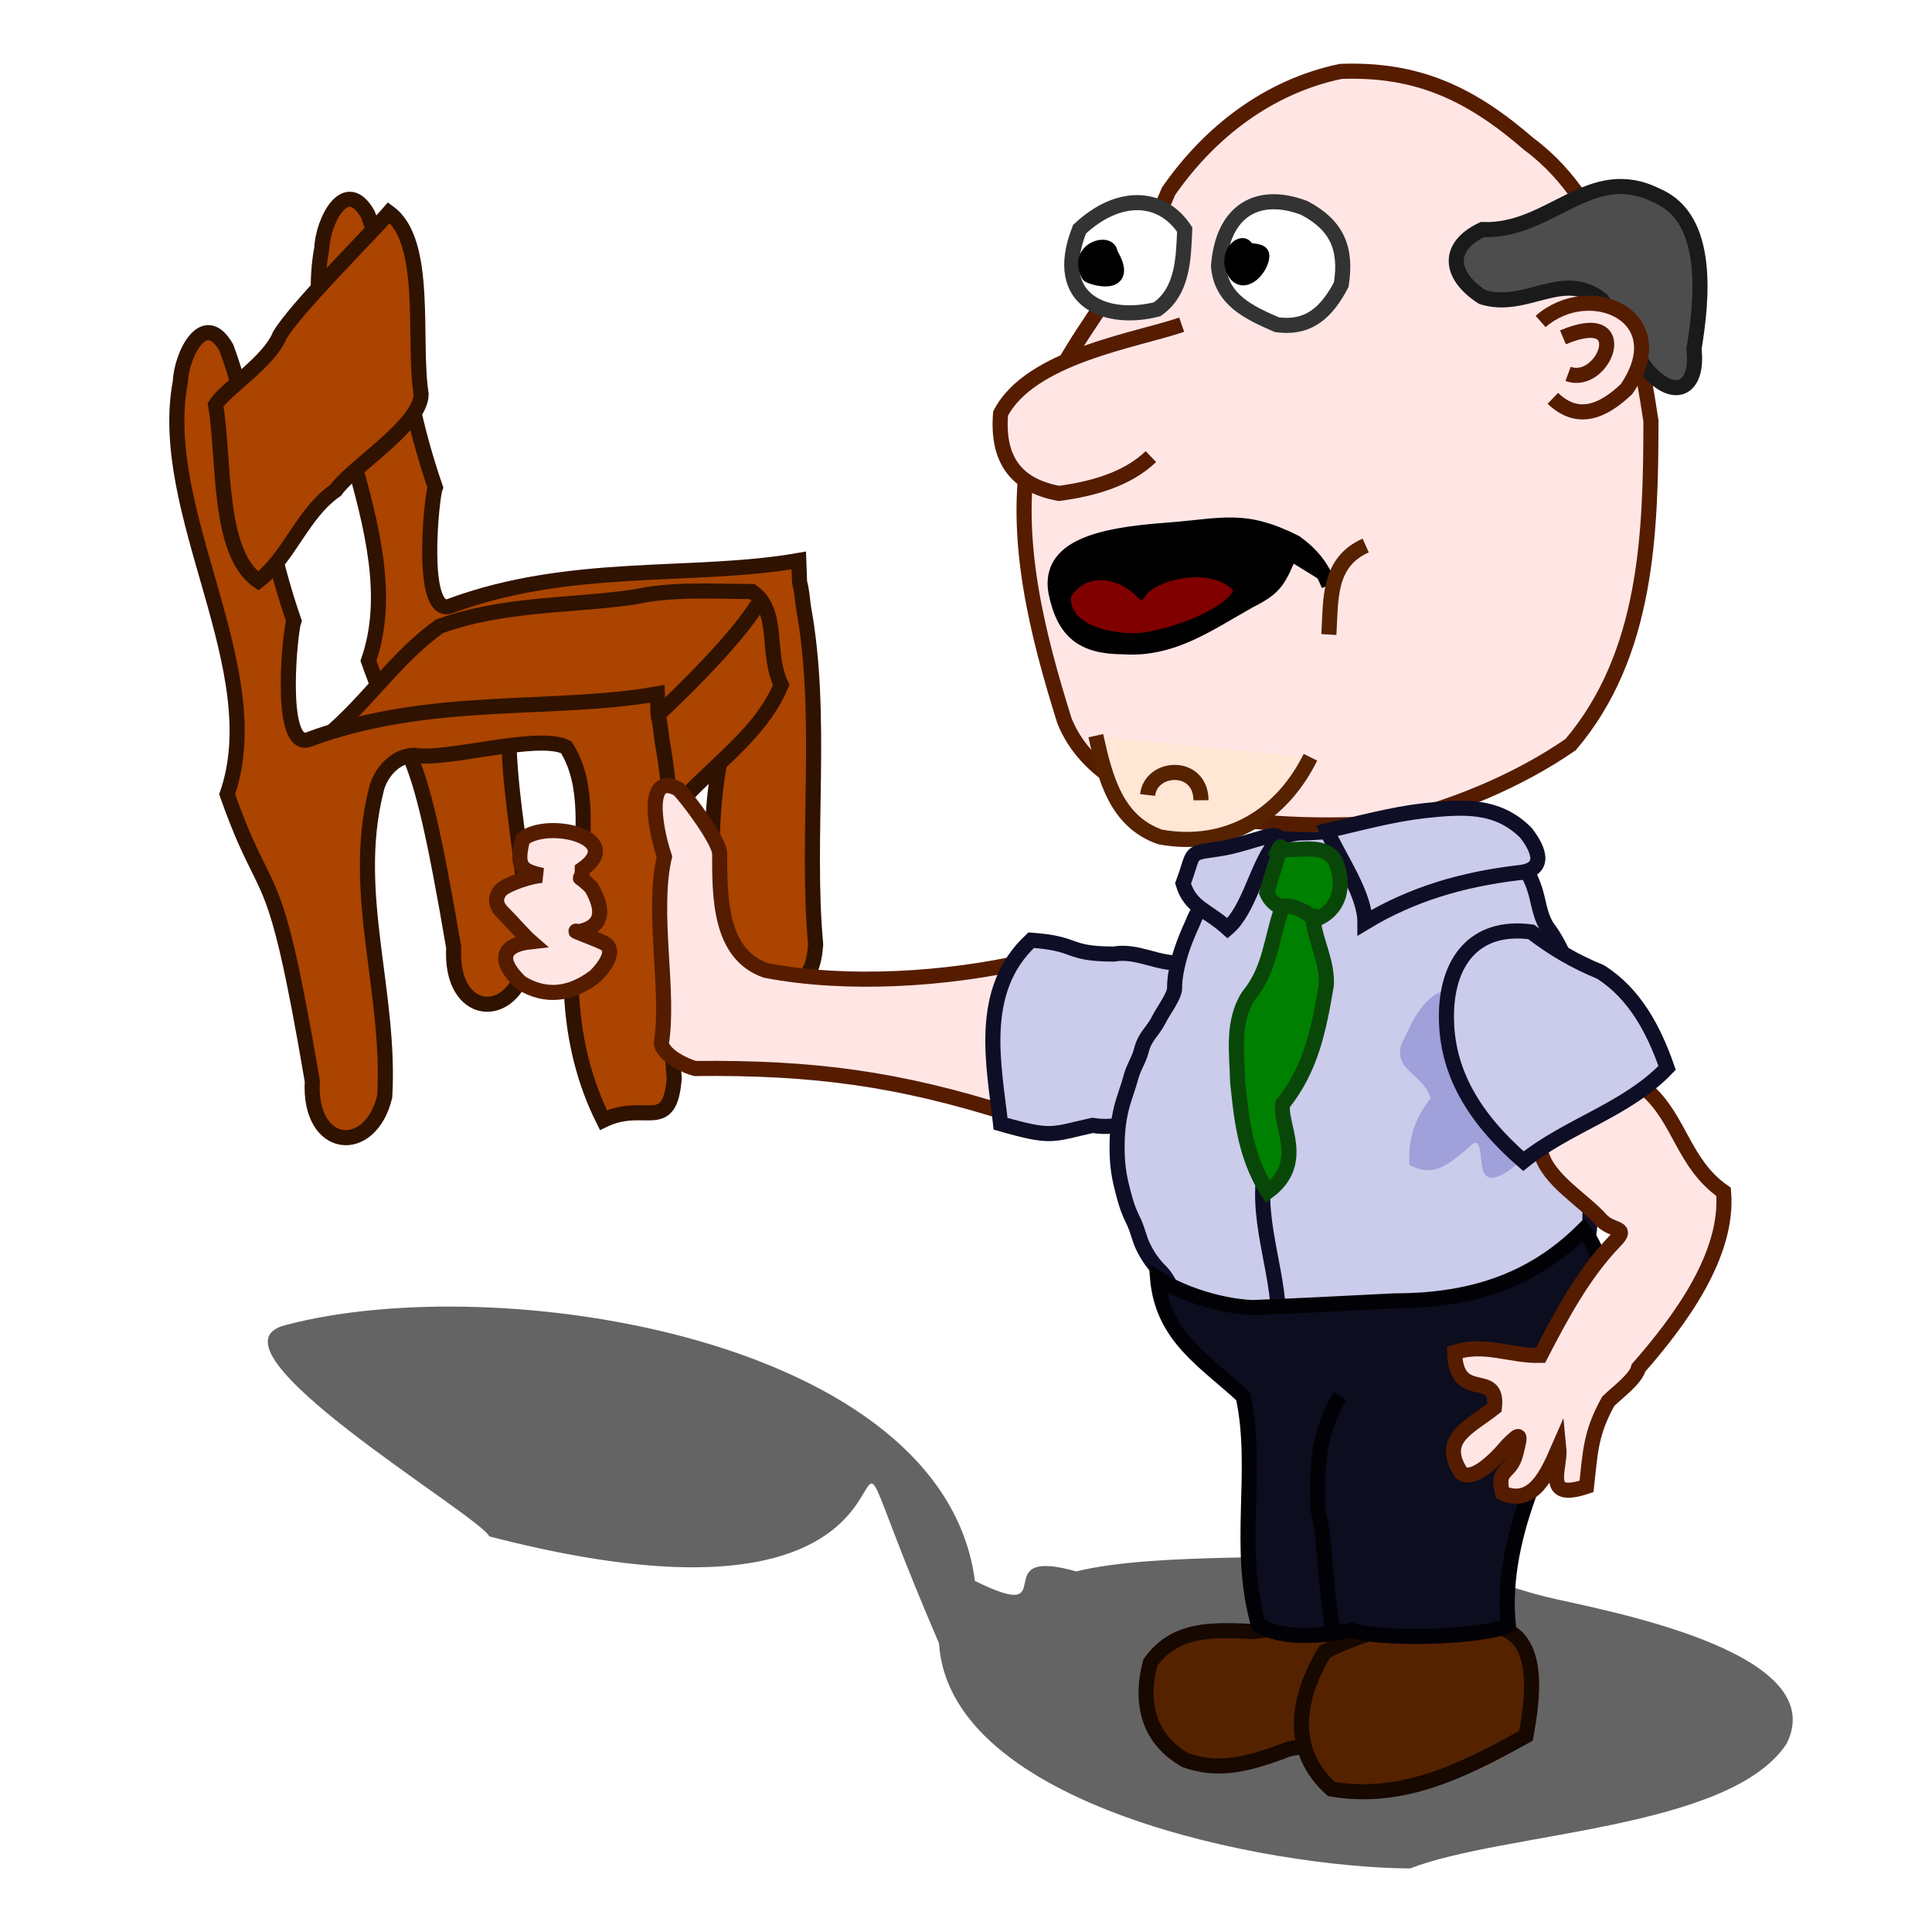 <?xml version="1.0" encoding="UTF-8" standalone="no"?>
<!-- Created with Inkscape (http://www.inkscape.org/) -->
<svg
    xmlns:inkscape="http://www.inkscape.org/namespaces/inkscape"
    xmlns:rdf="http://www.w3.org/1999/02/22-rdf-syntax-ns#"
    xmlns="http://www.w3.org/2000/svg"
    xmlns:cc="http://creativecommons.org/ns#"
    xmlns:dc="http://purl.org/dc/elements/1.1/"
    xmlns:sodipodi="http://sodipodi.sourceforge.net/DTD/sodipodi-0.dtd"
    xmlns:svg="http://www.w3.org/2000/svg"
    xmlns:ns1="http://sozi.baierouge.fr"
    xmlns:xlink="http://www.w3.org/1999/xlink"
    id="svg2"
    sodipodi:docname="the-sweaty-fatman.svg"
    viewBox="0 0 128 128"
    sodipodi:version="0.32"
    version="1.0"
    inkscape:output_extension="org.inkscape.output.svg.inkscape"
    inkscape:version="0.46"
  >
  <defs
      id="defs4"
    >
    <filter
        id="filter3406"
        height="1.5"
        width="1.229"
        y="-.25"
        x="-.115"
        inkscape:collect="always"
      >
      <feGaussianBlur
          id="feGaussianBlur3408"
          stdDeviation="4.598"
          inkscape:collect="always"
      />
    </filter
    >
  </defs
  >
  <sodipodi:namedview
      id="base"
      bordercolor="#666666"
      inkscape:pageshadow="2"
      guidetolerance="10"
      pagecolor="#ffffff"
      gridtolerance="10000"
      inkscape:window-height="961"
      inkscape:zoom="1"
      objecttolerance="10"
      showgrid="false"
      borderopacity="1.0"
      inkscape:current-layer="layer1"
      inkscape:cx="64"
      inkscape:cy="64.157618"
      inkscape:window-y="31"
      inkscape:window-x="127"
      inkscape:window-width="1538"
      inkscape:pageopacity="0.0"
      inkscape:document-units="px"
  />
  <g
      id="layer1"
      inkscape:label="Layer 1"
      inkscape:groupmode="layer"
    >
    <g
        id="g3652"
        transform="translate(-349.58 -188.21)"
      >
      <path
          id="path2494"
          sodipodi:nodetypes="ccccccccsc"
          style="filter:url(#filter3406);fill-rule:evenodd;fill:#000000;fill-opacity:.609"
          d="m439 291c-2.1 0.67-12.75-0.02-18.11 1.32-6.18-1.74-0.69 3.61-6.72 0.63-2.08-16.07-31.54-20.7-45.67-16.95-5.99 1.5 12.77 12.54 13.5 14 35.59 9.24 19.33-17.22 29.79 7.08 0.69 10.82 21.8 14.86 31.21 14.92 6.22-2.42 21.21-2.56 24.95-8.27 3.13-6.27-12.85-8.95-15.95-9.73-5.74-1.44-6.22-3-13-3z"
      />
      <path
          id="path2482"
          sodipodi:nodetypes="cccccccccccccccc"
          style="fill-rule:evenodd;stroke:#301200;stroke-width:1px;fill:#aa4400"
          d="m398.93 253.59c2.77-1.35 4.39 0.95 4.69-2.8-0.66-7.13 0.53-15.09-0.81-22.36-0.31-2.76-0.21-0.31-0.31-3.09-6.99 1.23-15.11 0.04-23.17 3.05-1.96 0.49-1.15-7.3-0.91-7.89-2.43-7.04-2.37-12.39-4.47-18.09-1.47-2.59-2.98 0.48-3.05 2.24-1.64 8.7 5.99 19.02 3.09 27.34 2.78 7.86 3.01 3.5 5.65 19-0.26 4.62 3.85 4.99 4.8 1.03 0.4-6.9-2.26-13.42-0.59-20.2 0.26-1.31 1.37-2.41 2.53-2.41 2.21 0.38 8.13-1.48 10.08-0.54 1.6 2.51 1.04 5.87 1 8.78-1.08 5.23-1.06 10.88 1.47 15.94z"
      />
      <path
          id="path2459"
          sodipodi:nodetypes="ccccccc"
          style="fill-rule:evenodd;stroke:#170800;stroke-width:1px;fill:#552200"
          d="m432.67 296.3c-2.69-0.11-5.2-0.28-6.88 2.06-0.71 2.72-0.1 5.1 2.34 6.47 2.27 0.81 4.28 0.19 6.44-0.59 0.61-0.31 1.52-0.29 2.2-0.29 2.92-1.29 4.16-5.36 3.51-8.38-2.51-0.12-5.09 0.43-7.61 0.73z"
      />
      <path
          id="path2457"
          sodipodi:nodetypes="ccccc"
          style="fill-rule:evenodd;stroke:#170800;stroke-width:1px;fill:#552200"
          d="m437.35 297.63c-1.84 3.07-2.43 6.53 0.44 9.11 4.58 0.77 8.48-1.07 12.89-3.53 0.42-2.33 1.09-6.57-1.91-7.2-4.4-0.9-7.94-0.06-11.42 1.62z"
      />
      <path
          id="path2488"
          sodipodi:nodetypes="ccccccccc"
          style="fill-rule:evenodd;stroke:#301200;stroke-width:1px;fill:#aa4400"
          d="m370.58 237.48c2.96-2.17 5.07-5.63 8.13-7.78 4.24-1.53 8.58-1.32 12.91-1.94 2.54-0.56 5.18-0.36 7.78-0.36 1.89 1.33 0.89 4 1.94 6.19-1.56 3.67-5.22 5.71-7.6 8.84-0.87 0.38-0.37-3.26-1.77-4.77-6.19-3.18-12.43-0.56-18.74 0.35-1.12 0.28-1.63 0.29-2.65-0.53z"
      />
      <path
          id="path2469"
          sodipodi:nodetypes="cccccccccccccccc"
          style="fill-rule:evenodd;stroke:#301200;stroke-width:1px;fill:#aa4400"
          d="m389.56 262.42c2.77-1.34 4.39 0.96 4.69-2.79-0.66-7.13 0.54-15.09-0.81-22.36-0.31-2.76-0.21-0.31-0.31-3.09-6.99 1.23-15.11 0.04-23.17 3.05-1.96 0.49-1.15-7.3-0.91-7.89-2.43-7.04-2.37-12.39-4.47-18.09-1.47-2.6-2.98 0.48-3.05 2.24-1.64 8.7 5.99 19.02 3.1 27.34 2.77 7.86 3 3.5 5.64 19-0.25 4.62 3.85 4.99 4.8 1.03 0.4-6.9-2.26-13.42-0.59-20.2 0.26-1.31 1.37-2.41 2.53-2.41 2.21 0.38 8.13-1.48 10.08-0.54 1.6 2.51 1.04 5.87 1 8.78-1.07 5.23-1.06 10.88 1.47 15.93z"
      />
      <path
          id="path2465"
          sodipodi:nodetypes="ccccccccc"
          style="fill-rule:evenodd;stroke:#561c00;stroke-width:1px;fill:#ffe6e5"
          d="m417.62 251.89c-5.28 1.21-11.92 1.65-17.31 0.61-3.08-1.08-3.05-4.92-3.05-7.73 0-0.84-2.13-3.67-2.72-4.27-2.21-1.23-1.61 2.48-0.94 4.47-0.86 3.69 0.36 8.93-0.21 12.4 0.22 0.85 1.71 1.5 2.24 1.63 7.85-0.08 13.46 0.67 20.89 3.03 1.55-0.76 0.96-8.45 1.1-10.14z"
      />
      <path
          id="path2463"
          sodipodi:nodetypes="ccccccc"
          style="fill-rule:evenodd;stroke:#0e0e26;stroke-width:1px;fill:#cbcbeb"
          d="m423.36 251.42c-3.2-0.01-2.29-0.7-5.46-0.92-3.61 3.35-2.44 8.38-2.03 12.16 3.46 0.99 3.36 0.71 6.09 0.11 3.65 0.61 7.11-2.93 8.13-6.3 0.27-2.32-0.44-3.32-2.23-4.47-1.58 0.11-2.91-0.86-4.5-0.58z"
      />
      <path
          id="path2447"
          style="fill-rule:evenodd;stroke:#0e0e26;stroke-width:1px;fill:#cbcbeb"
          d="m428.57 249.42c-0.21 0.43-0.68 1.55-0.88 2.35-0.17 0.68-0.29 1.22-0.29 1.91 0 0.52-0.77 1.53-1.03 2.06-0.41 0.83-0.93 1.1-1.17 2.06-0.16 0.65-0.54 1.12-0.73 1.91-0.12 0.46-0.44 1.3-0.59 1.91-0.22 0.9-0.29 1.67-0.29 2.64 0 0.9 0.09 1.7 0.29 2.5 0.23 0.93 0.37 1.47 0.73 2.21 0.37 0.73 0.42 1.28 0.74 1.91 0.35 0.7 0.72 1.16 1.17 1.61s0.72 1.22 1.02 1.62c0.5 0.67 0.79 0.97 1.61 1.18 0.75 0.18 1.47 0.25 2.2 0.44 0.72 0.18 1.75 0 2.49 0 0.91 0 1.76-0.3 2.78-0.3h2.78c1.3 0 1.55 0.04 2.05 0.3 0.64 0.31 2.31-0.15 3.08-0.15 1.25 0 1.98-0.44 3.07-0.88 0.78-0.32 1.42-0.05 2.2-0.44 0.65-0.33 1.29-0.12 1.76-0.59 0.44-0.44 1.42-0.55 2.05-1.18 0.64-0.64 0.96-1.37 1.17-2.2 0.18-0.74 0.14-1.55 0.14-2.35 0-0.92-0.29-1.38-0.29-2.35 0-0.95-0.15-1.7-0.15-2.65v-3.09c0-1.38-0.29-2.63-0.29-3.96 0-1.07-0.47-2.5-0.73-3.53-0.23-0.91-0.86-2.04-1.32-2.65-0.44-0.59-0.59-1.49-0.73-2.05-0.17-0.7-0.43-1.36-0.73-1.77-0.45-0.59-0.23-0.92-1.03-1.32-0.55-0.28-2 0-2.63 0-0.81 0-1.35-0.59-2.35-0.59h-3.51c-0.83 0-1.68-0.43-2.49-0.59-0.85-0.17-1.92 0-2.78 0-1.18 0-2.13 0.67-2.78 1.33-0.46 0.46-1.13 0.78-1.61 1.02-0.69 0.35-1.17 1.03-1.61 1.62-0.66 0.87-0.9 0.99-1.32 2.06z"
      />
      <path
          id="path2413"
          sodipodi:nodetypes="ccccccccc"
          style="fill-rule:evenodd;stroke:#561c00;stroke-width:1px;fill:#ffe6e5"
          d="m427 200.88c-2.49 6.09-7.77 10.62-9.23 17.15-1.07 5.96 0.55 12.23 2.33 17.93 2.8 6.97 14.74 7.22 21.62 6.76 4.12-1.01 8.39-2.74 11.92-5.18 5.08-5.99 5.31-14 5.32-21.43-0.97-6.43-2.55-14.25-8.08-18.35-3.82-3.31-7.34-5.01-12.47-4.82-4.75 0.99-8.67 3.99-11.41 7.94z"
      />
      <path
          id="path2417"
          sodipodi:nodetypes="ccc"
          style="fill-rule:evenodd;stroke:#562200;stroke-width:1px;fill:#ffe6d5"
          d="m422.18 236.95c0.63 2.87 1.37 5.69 4.26 6.71 4.45 0.81 8.06-1.43 9.96-5.28"
      />
      <path
          id="path2419"
          sodipodi:nodetypes="cccc"
          style="fill-rule:evenodd;stroke:#561c00;stroke-width:1px;fill:#ffe6e5"
          d="m427.87 209.72c-3.02 1.04-10.04 2.09-12 5.89-0.24 3 0.98 4.76 3.87 5.29 2.17-0.29 4.5-0.91 6.09-2.44"
      />
      <path
          id="path2421"
          sodipodi:nodetypes="ccccc"
          style="fill-rule:evenodd;stroke:#333333;stroke-width:1px;fill:#ffffff"
          d="m436 201.99c-3.06-1.17-5.42 0.14-5.69 3.87 0.19 2.22 2.02 3.06 3.86 3.86 2.16 0.3 3.33-0.87 4.27-2.65 0.39-2.43-0.32-3.96-2.44-5.08z"
      />
      <path
          id="path2423"
          style="fill-rule:evenodd;stroke:#000000;stroke-width:1px;fill:#000000"
          d="m432.17 204.75c-0.19-0.76-1.41 0.22-0.82 1.42 0.59 1.16 1.83-0.21 1.83-1.02 0-0.36-0.67-0.27-1.01-0.4z"
      />
      <path
          id="path2425"
          sodipodi:nodetypes="cccc"
          style="fill-rule:evenodd;stroke:#333333;stroke-width:1px;fill:#ffffff"
          d="m428.07 203.42c-1.51-2.29-4.37-2.46-6.97-0.02-1.92 4.88 1.93 6.13 5.14 5.3 1.7-1.18 1.75-3.33 1.83-5.28z"
      />
      <path
          id="path2427"
          sodipodi:nodetypes="csc"
          style="fill-rule:evenodd;stroke:#000000;stroke-width:1px;fill:#000000"
          d="m423.13 205c0.01-0.88-2.3-0.31-1.42 1.42 0.07 0.13 2.89 1.03 1.42-1.42z"
      />
      <path
          id="path2429"
          sodipodi:nodetypes="ccscccc"
          style="fill-rule:evenodd;stroke:#000000;stroke-width:1px;fill:#000000"
          d="m437.62 226.99c-0.47-1.23-1.17-2.08-2.23-2.84-3.44-1.72-4.76-1.09-8.54-0.81-4.5 0.33-7.79 1.15-7.32 4.06 0.54 2.69 1.79 3.65 4.47 3.66 3.27 0.22 5.66-1.56 8.34-3.05 1.53-0.78 1.87-1.18 2.52-2.72"
      />
      <path
          id="path2431"
          sodipodi:nodetypes="cc"
          style="stroke:#562200;stroke-width:1px;fill:none"
          d="m440.06 224.35c-2.5 1.12-2.3 3.54-2.44 5.9"
      />
      <path
          id="path2433"
          sodipodi:nodetypes="ccccccc"
          style="fill-rule:evenodd;stroke:#1a1a1a;stroke-width:1px;fill:#4d4d4d"
          d="m447.79 203.42c4.54 0.18 7.13-4.49 11.58-2.24 3.57 1.52 2.96 6.98 2.44 10.16 0.31 2.56-1.21 3.48-3.05 1.43-1.18-1.47-1.92-3.19-3.05-4.68-2.58-2.08-4.99 0.71-7.92-0.2-2.23-1.44-2.38-3.35 0-4.47z"
      />
      <path
          id="path2435"
          sodipodi:nodetypes="ccc"
          style="fill-rule:evenodd;stroke:#561c00;stroke-width:1px;fill:#ffe6e5"
          d="m451.65 209.51c3.27-2.87 9.01-0.35 5.69 4.48-1.59 1.51-3.24 2.18-4.88 0.61"
      />
      <path
          id="path2437"
          sodipodi:nodetypes="cccccc"
          style="fill-rule:evenodd;stroke:#0e0e26;stroke-width:1px;fill:#cbcbeb"
          d="m437.5 243.25c0.85 1.9 2.51 4.18 2.51 6.08 3.16-1.91 6.48-2.85 10.08-3.29 1.96-0.14 1.51-1.46 0.59-2.65-1.91-1.92-4.21-1.74-6.74-1.47-2.18 0.25-4.3 0.84-6.44 1.33z"
      />
      <path
          id="path2439"
          sodipodi:nodetypes="ccccc"
          style="fill-rule:evenodd;stroke:#0e0e26;stroke-width:1px;fill:#cbcbeb"
          d="m430.35 244.45c2.15-0.32 4.71-1.68 3.61-0.23-1.11 1.44-1.65 4.29-3.05 5.49-1.38-1.24-2.46-1.35-2.95-2.97 0.82-2.19 0.24-1.97 2.39-2.29z"
      />
      <path
          id="path2441"
          sodipodi:nodetypes="ccccc"
          style="fill-rule:evenodd;stroke:#094709;stroke-width:1px;fill:#008000"
          d="m434.3 244.47c0.43-0.87-0.56 1.95-0.79 2.89 0.53 1.29 2.18 1.37 3.55 1.62 1.43-0.76 1.58-2.38 0.98-3.74-0.79-1.24-2.39-0.59-3.74-0.77z"
      />
      <path
          id="path2449"
          sodipodi:nodetypes="cc"
          style="stroke:#0e0e26;stroke-width:1px;fill:none"
          d="m433.65 264.55c-1.16 3.59 0.45 7.06 0.63 10.59"
      />
      <path
          id="path2443"
          sodipodi:nodetypes="cccccccsc"
          style="fill-rule:evenodd;stroke:#094709;stroke-width:1px;fill:#008000"
          d="m434.56 248.24c-0.78 2.15-0.79 4.18-2.28 5.97-1.09 1.72-0.75 3.77-0.7 5.71 0.21 1.83 0.38 4.78 1.99 7.24 2.61-1.92 0.74-4.44 0.99-5.8 1.89-2.36 2.39-4.94 2.89-7.87 0.09-1.49-0.66-2.78-0.87-4.25 0-0.36-0.5-0.57-0.79-0.73-0.43-0.22-0.68-0.27-1.23-0.27z"
      />
      <path
          id="path2453"
          sodipodi:nodetypes="cccccccccc"
          style="fill-rule:evenodd;stroke:#020206;stroke-width:1px;fill:#0c0d1e"
          d="m426.27 272.9c0.34 3.9 3.16 5.49 5.67 7.82 1.07 4.92-0.47 9.99 1.02 15.14 1.67 1.03 4.23 0.73 6.15 0.36 2.01 0.65 8.55 0.51 10.4-0.32-0.63-6.21 2.96-12.35 5.41-17.82 0.79-2.77 1.53-5.95-0.44-8.38-3.57 3.56-7.77 4.7-12.59 4.7-3.12 0.15-6.24 0.33-9.37 0.44-2.08-0.11-4.48-0.85-6.25-1.94z"
      />
      <path
          id="path2461"
          sodipodi:nodetypes="cccccccsscccccccccc"
          style="fill-rule:evenodd;stroke:#561c00;stroke-width:1px;fill:#ffe6e5"
          d="m451.69 264.64c0.5 1.78 2.8 3.06 4.01 4.43 0.75 0.75 1.85 0.39 0.82 1.42-2.05 2.14-3.52 4.89-4.88 7.52-1.98 0.05-3.68-0.85-5.69-0.2 0.1 3.42 2.94 1.05 2.64 3.66-1.65 1.31-3.65 2.04-2.24 4.27 0.93 0.93 3.1-1.77 3.1-1.77 0.88-0.88 0.91-0.83 0.56 0.55-0.35 1.41-1.31 0.92-0.89 2.61 2.06 0.89 2.99-1.3 3.74-3.02 0.14 1.36-1.14 3.58 1.83 2.58 0.26-2.29 0.26-3.52 1.44-5.64 0.56-0.56 1.83-1.47 2.01-2.22 2.71-3.09 5.99-7.49 5.63-11.66-2.68-1.86-2.88-4.85-5.16-6.81-0.46-0.34-0.42-2.13-1.19-3.31-1.65-3-8.1-2.55-8.83 0.81 0.82 2.03 2.42 4.5 3.1 6.78z"
      />
      <path
          id="path2455"
          sodipodi:nodetypes="ccc"
          style="stroke:#020206;stroke-width:1px;fill:none"
          d="m438.38 280.72c-1.46 2.26-1.61 4.88-1.47 7.5 0.51 2.32 0.52 5.94 1.03 8.24"
      />
      <path
          id="path2467"
          sodipodi:nodetypes="cccccscccssc"
          style="fill-rule:evenodd;stroke:#561c00;stroke-width:1px;fill:#ffe6e5"
          d="m385.51 246.21c-1.41-0.31-1.76-0.58-1.3-2.41 1.71-1.37 6.84-0.05 3.95 2 0 1.07-0.57 0.05 0.61 1.22 0.85 1.51 0.79 2.58-0.84 2.92-0.79-0.2 0.92 0.38 1.65 0.74 1.11 0.56-0.48 2.14-0.61 2.24-1.57 1.18-3.21 1.42-4.88 0.4-1.57-1.49-1.28-2.51 0.66-2.72-0.46-0.4-1.25-1.33-1.88-1.95-0.74-0.74-0.22-1.34-0.1-1.47 0.44-0.44 2.12-0.97 2.74-0.97z"
      />
      <path
          id="path2474"
          sodipodi:nodetypes="ccccc"
          style="fill-rule:evenodd;stroke:#000000;stroke-width:1px;fill:#800000"
          d="m425.15 227.28c-1.65-1.58-4.09-1.54-5.12 0.35-0.18 2.52 3.26 3.15 5.12 3.01 1.83-0.17 6.11-1.56 6.72-3.36-1.5-2.2-5.74-1.26-6.72 0z"
      />
      <path
          id="path2480"
          sodipodi:nodetypes="cccccsccc"
          style="fill-rule:evenodd;fill:#a0a0da"
          d="m445.78 253.71c-1.9 0.27-2.61 2.16-3.36 3.71-0.51 1.71 1.42 1.92 1.94 3.54-1.08 1.46-1.47 2.6-1.41 4.42 1.72 0.98 2.85-0.24 4.24-1.41 0.62-0.31 0.4 1.32 0.71 1.94 0.44 0.88 1.88-0.29 2.12-0.53 1.92-1.78 2.69-3.95 2.83-6.54-0.58-3.9-3.43-6.09-7.07-5.13z"
      />
      <path
          id="path2451"
          sodipodi:nodetypes="cccccc"
          style="fill-rule:evenodd;stroke:#0e0e26;stroke-width:1px;fill:#cbcbeb"
          d="m450.51 265.14c-3.34-2.91-5.09-5.95-5.1-9.54-0.02-3.59 1.8-6.15 5.61-5.65 1.45 1.11 2.9 1.96 4.59 2.65 2.29 1.44 3.56 3.88 4.42 6.36-2.67 2.79-6.54 3.79-9.52 6.18z"
      />
      <path
          id="path2486"
          sodipodi:nodetypes="ccccccc"
          style="fill-rule:evenodd;stroke:#301200;stroke-width:1px;fill:#aa4400"
          d="m363.86 215.03c0.63-1.03 3.54-2.84 4.25-4.6 1.08-1.82 5.85-6.54 7.24-8.13 2.64 1.93 1.57 8.49 2.13 12.02 0 2.04-4.56 4.81-5.66 6.37-2.24 1.56-3.03 4.39-5.13 6.01-2.74-1.88-2.22-8.21-2.83-11.67z"
      />
      <path
          id="path2490"
          sodipodi:nodetypes="cc"
          style="stroke:#301200;stroke-width:1px;fill:none"
          d="m399.75 228.29c-1.37 2.21-4.67 5.48-6.54 7.24"
      />
      <path
          id="path2492"
          sodipodi:nodetypes="cc"
          style="stroke:#562200;stroke-width:1px;fill:none"
          d="m425.61 240.88c0.23-1.97 3.52-2.13 3.54 0.35"
      />
      <path
          id="path3629"
          sodipodi:nodetypes="cc"
          style="stroke:#561c00;stroke-width:1px;fill:none"
          d="m453.13 210.56c4.78-2.03 2.74 3.31 0.34 2.42"
      />
    </g
    >
  </g
  >
</svg
>
